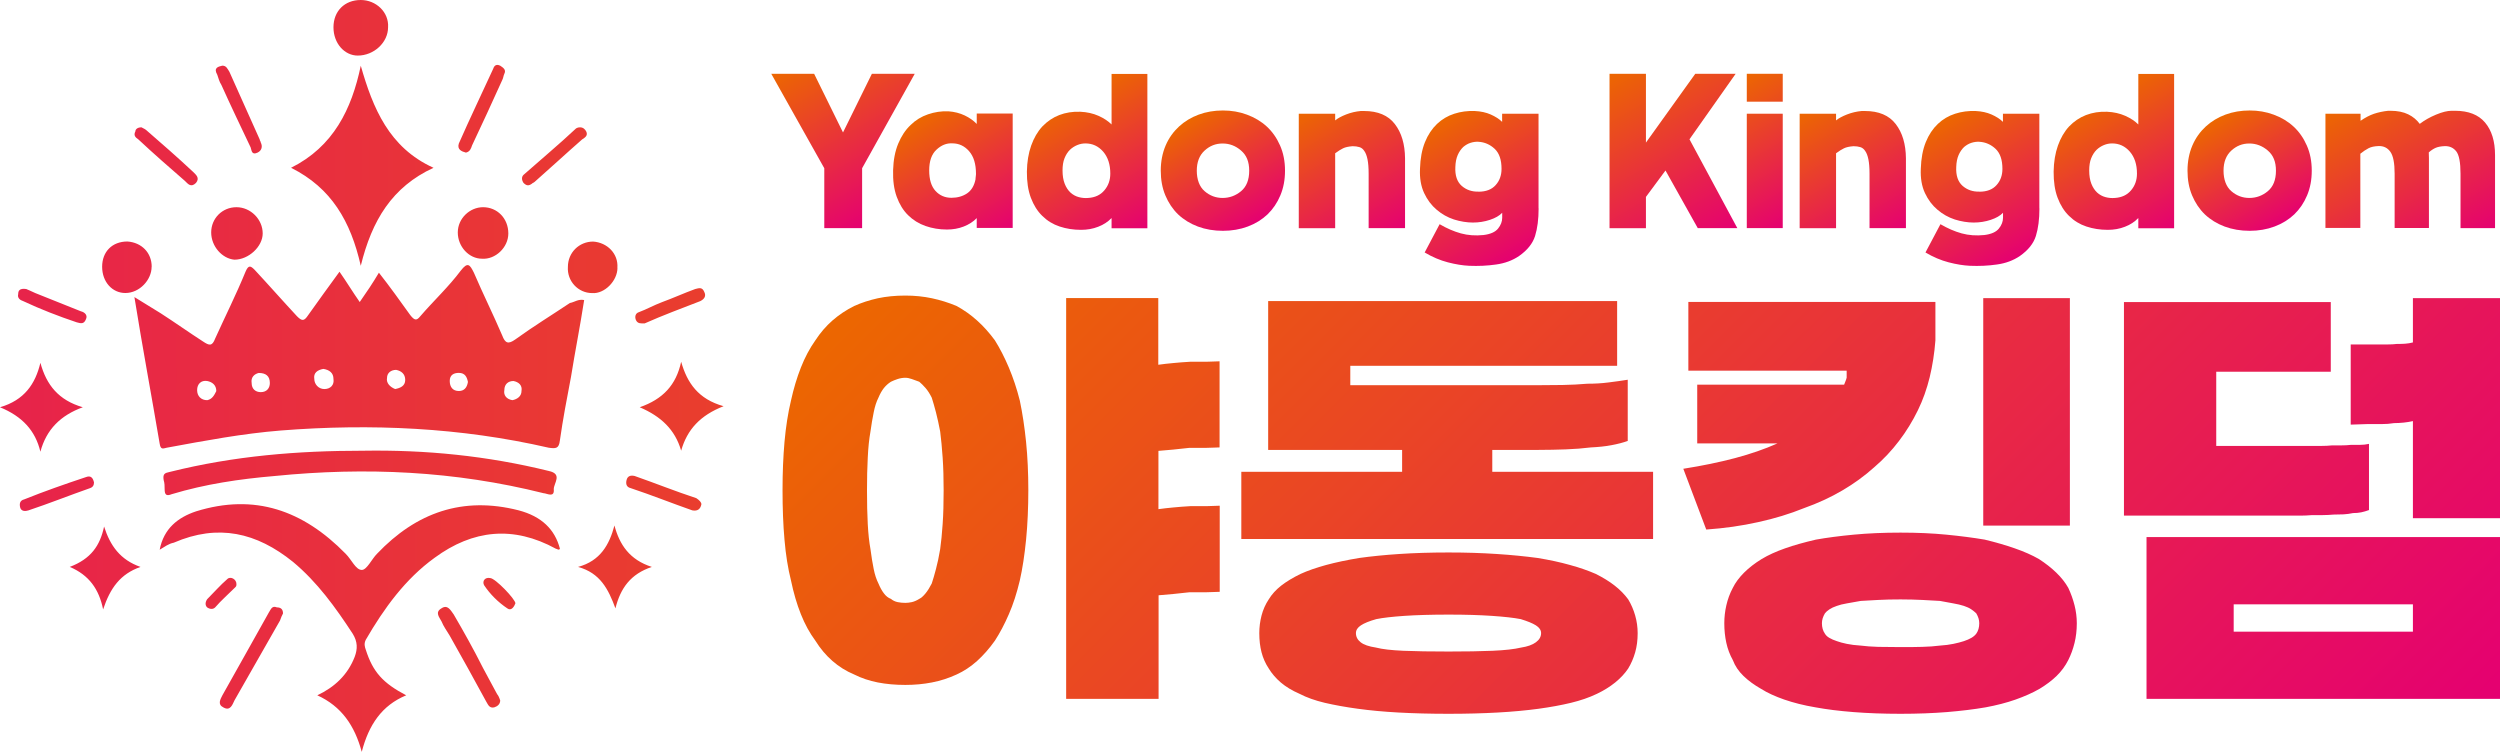 <?xml version="1.0" encoding="UTF-8"?>
<svg id="_레이어_2" data-name="레이어_2" xmlns="http://www.w3.org/2000/svg" xmlns:xlink="http://www.w3.org/1999/xlink" viewBox="0 0 332.41 99.97">
  <defs>
    <style>
      .cls-1 {
        fill: url(#linear-gradient-15);
      }

      .cls-2 {
        fill: url(#linear-gradient-13);
      }

      .cls-3 {
        fill: url(#linear-gradient-2);
      }

      .cls-4 {
        fill: url(#linear-gradient-10);
      }

      .cls-5 {
        fill: url(#linear-gradient-12);
      }

      .cls-6 {
        fill: url(#linear-gradient-4);
      }

      .cls-7 {
        fill: url(#linear-gradient-3);
      }

      .cls-8 {
        fill: url(#linear-gradient-5);
      }

      .cls-9 {
        fill: url(#linear-gradient-8);
      }

      .cls-10 {
        fill: url(#linear-gradient-14);
      }

      .cls-11 {
        fill: url(#linear-gradient-7);
      }

      .cls-12 {
        fill: url(#linear-gradient-9);
      }

      .cls-13 {
        fill: url(#linear-gradient-11);
      }

      .cls-14 {
        fill: url(#linear-gradient-6);
      }

      .cls-15 {
        fill: url(#linear-gradient);
      }
    </style>
    <linearGradient id="linear-gradient" x1="-122.62" y1="49.99" x2="239.94" y2="49.99" gradientUnits="userSpaceOnUse">
      <stop offset="0" stop-color="#e50071"/>
      <stop offset="1" stop-color="#ec6700"/>
    </linearGradient>
    <linearGradient id="linear-gradient-2" x1="291.55" y1="133.78" x2="155.51" y2="-2.25" xlink:href="#linear-gradient"/>
    <linearGradient id="linear-gradient-3" x1="119.81" y1="27.34" x2="107.91" y2="6.72" xlink:href="#linear-gradient"/>
    <linearGradient id="linear-gradient-4" x1="133.02" y1="31.28" x2="123.6" y2="14.97" xlink:href="#linear-gradient"/>
    <linearGradient id="linear-gradient-5" x1="152.02" y1="30.64" x2="141.94" y2="13.19" xlink:href="#linear-gradient"/>
    <linearGradient id="linear-gradient-6" x1="166.7" y1="29.82" x2="158.51" y2="15.63" xlink:href="#linear-gradient"/>
    <linearGradient id="linear-gradient-7" x1="184.03" y1="31.94" x2="173.91" y2="14.42" xlink:href="#linear-gradient"/>
    <linearGradient id="linear-gradient-8" x1="202.45" y1="33.79" x2="192.03" y2="15.74" xlink:href="#linear-gradient"/>
    <linearGradient id="linear-gradient-9" x1="228.98" y1="31.49" x2="215.85" y2="8.75" xlink:href="#linear-gradient"/>
    <linearGradient id="linear-gradient-10" x1="239.69" y1="28.8" x2="229.61" y2="11.34" xlink:href="#linear-gradient"/>
    <linearGradient id="linear-gradient-11" x1="250.63" y1="31.94" x2="240.51" y2="14.42" xlink:href="#linear-gradient"/>
    <linearGradient id="linear-gradient-12" x1="269.05" y1="33.79" x2="258.63" y2="15.74" xlink:href="#linear-gradient"/>
    <linearGradient id="linear-gradient-13" x1="288.53" y1="30.64" x2="278.46" y2="13.19" xlink:href="#linear-gradient"/>
    <linearGradient id="linear-gradient-14" x1="303.22" y1="29.82" x2="295.03" y2="15.63" xlink:href="#linear-gradient"/>
    <linearGradient id="linear-gradient-15" x1="325.88" y1="33.73" x2="313.65" y2="12.55" xlink:href="#linear-gradient"/>
  </defs>
  <g id="_레이어_1-2" data-name="레이어_1">
    <g>
      <path class="cls-15" d="M77.67,39.91c-.54,3.49-1.21,6.85-1.75,10.21-.54,2.82-1.08,5.64-1.48,8.47-.13,1.07-.54,1.07-1.48.94-11.69-2.69-23.65-3.23-35.61-2.29-5.11.41-10.08,1.35-15.18,2.29-.54.13-.81.27-.94-.54-1.07-6.32-2.28-12.77-3.36-19.49,1.34.81,2.42,1.48,3.49,2.15,1.88,1.21,3.76,2.55,5.64,3.76.81.54,1.21.67,1.61-.4,1.34-2.96,2.82-5.91,4.03-8.87.4-.94.67-.81,1.21-.27,1.88,2.02,3.76,4.16,5.64,6.18.67.67.94.67,1.48-.14,1.34-1.88,2.69-3.76,4.17-5.78.94,1.34,1.75,2.69,2.69,4.03.94-1.34,1.75-2.55,2.55-3.9,1.48,1.88,2.82,3.76,4.17,5.64.54.67.81.81,1.34.14,1.74-2.02,3.76-3.9,5.37-6.05.94-1.21,1.21-.81,1.75.27,1.21,2.82,2.55,5.51,3.76,8.33.4,1.07.81,1.21,1.75.54,2.42-1.75,4.84-3.23,7.25-4.84.67-.13,1.08-.54,1.88-.4ZM43,49.05c-.81.14-1.34.54-1.21,1.34,0,.67.54,1.34,1.34,1.34s1.34-.54,1.21-1.34c0-.81-.54-1.21-1.34-1.34ZM52.54,51.73c.67-.13,1.34-.4,1.34-1.21s-.54-1.21-1.21-1.34c-.67,0-1.21.4-1.21,1.07-.13.67.4,1.21,1.08,1.48ZM28.76,52c0-.8-.54-1.21-1.21-1.34-.81-.13-1.34.4-1.34,1.21s.54,1.34,1.34,1.34c.67-.13.94-.67,1.21-1.21ZM68.13,53.21c.67-.13,1.21-.54,1.21-1.21.14-.8-.4-1.21-1.07-1.34-.67,0-1.21.4-1.21,1.21-.13.67.27,1.21,1.08,1.34ZM34.4,49.59c-.54.13-1.07.54-.94,1.34,0,.81.54,1.21,1.21,1.21.81,0,1.21-.54,1.21-1.21,0-.94-.54-1.34-1.48-1.34ZM62.22,50.79c-.13-.67-.4-1.21-1.21-1.21-.67,0-1.21.27-1.21,1.07s.4,1.34,1.21,1.34c.67,0,1.08-.4,1.21-1.21ZM21.23,73.1c.54-2.82,2.42-4.3,4.84-5.11,7.79-2.42,14.24-.13,19.89,5.64.81.81,1.34,2.15,2.15,2.15.67,0,1.34-1.48,2.02-2.15,5.24-5.51,11.42-7.66,18.81-5.78,3.09.81,4.84,2.55,5.51,5.11-.13.27-.4,0-.54,0-5.64-3.09-11.02-2.55-16.13,1.21-3.9,2.82-6.72,6.72-9.14,10.89-.27.54-.14.94,0,1.34.94,2.95,2.28,4.43,5.37,6.05-3.23,1.34-4.97,3.9-5.91,7.52-.94-3.49-2.69-6.05-5.91-7.52,2.28-1.08,4.03-2.69,4.97-5.11.4-1.07.4-2.02-.27-3.09-2.28-3.49-4.7-6.85-7.93-9.54-4.84-3.9-9.94-5.11-15.86-2.55-.67.13-1.21.54-1.88.94ZM47.97,35.34c-1.34-5.91-3.9-10.35-9.27-13.03,5.64-2.82,8.06-7.79,9.27-13.57,1.61,5.64,3.76,10.89,9.67,13.57-5.51,2.55-8.19,6.99-9.67,13.03ZM48.24,59.93c8.33-.14,16.53.67,24.72,2.69,1.88.4.67,1.61.67,2.42.13,1.21-.94.54-1.35.54-11.82-2.96-23.65-3.5-35.74-2.29-4.7.4-9.27,1.08-13.71,2.42-.67.27-.94.13-.94-.67,0-.4,0-.8-.13-1.21-.13-.81.13-.94.81-1.08,8.6-2.15,17.07-2.82,25.67-2.82ZM44.34,3.63c0-2.15,1.48-3.63,3.63-3.63,2.02,0,3.76,1.61,3.63,3.63,0,2.02-1.88,3.76-4.03,3.76-1.75,0-3.23-1.61-3.23-3.76ZM90.57,59.93c-.81-2.82-2.69-4.57-5.51-5.78,3.09-1.08,4.84-2.95,5.51-6.05.8,2.82,2.28,4.97,5.64,5.91-3.09,1.21-4.84,3.09-5.64,5.91ZM0,54.15c3.23-.94,4.7-3.09,5.37-5.91.81,2.96,2.42,4.97,5.64,5.91-2.96,1.08-4.84,2.95-5.64,5.91-.67-2.82-2.42-4.7-5.37-5.91ZM28.08,30.91c0-1.88,1.48-3.36,3.36-3.36s3.49,1.61,3.49,3.49c0,1.75-1.88,3.49-3.76,3.49-1.61-.14-3.09-1.75-3.09-3.63ZM67.59,31.04c0,1.88-1.74,3.49-3.5,3.36-1.74,0-3.22-1.61-3.22-3.49s1.61-3.36,3.36-3.36c1.88,0,3.36,1.48,3.36,3.49ZM82.1,35.61c0,1.75-1.74,3.49-3.36,3.36-1.88,0-3.36-1.61-3.23-3.49,0-1.88,1.48-3.36,3.36-3.36,1.88.13,3.36,1.61,3.22,3.49ZM20.16,35.47c0,1.75-1.61,3.49-3.49,3.49-1.75,0-3.09-1.48-3.09-3.49s1.34-3.36,3.36-3.36c1.88.13,3.23,1.48,3.23,3.36ZM86.67,75.38c-2.82.94-4.17,2.82-4.84,5.51-.94-2.55-2.02-4.7-4.97-5.51,2.96-.8,4.16-2.95,4.84-5.51.67,2.55,2.02,4.57,4.97,5.51ZM9.27,75.38c2.82-1.07,4.03-2.82,4.57-5.37.81,2.55,2.15,4.43,4.84,5.37-2.69.94-4.03,2.82-4.97,5.65-.54-2.69-1.88-4.57-4.43-5.65ZM37.63,81.57c-.14.27-.27.54-.4.94-2.02,3.49-4.03,7.12-6.05,10.61-.27.54-.54,1.48-1.48.94-.81-.4-.4-1.08-.13-1.61,2.02-3.63,4.17-7.39,6.18-11.02.27-.4.4-.94,1.07-.67.54,0,.81.27.81.81ZM66.51,93.12c0,.54-.4.81-.81.94-.67.13-.81-.4-1.07-.81-1.61-2.95-3.23-5.91-4.84-8.74-.4-.67-.81-1.21-1.08-1.88-.27-.54-.94-1.21,0-1.75.81-.54,1.21.27,1.61.81,1.34,2.29,2.69,4.71,3.9,7.12.67,1.21,1.21,2.28,1.88,3.49.13.14.27.41.4.81ZM61.95,20.29c-.54-.14-1.21-.4-.94-1.21,1.48-3.36,3.09-6.72,4.57-9.94.13-.4.4-.67.94-.4.4.27.81.54.54,1.07-.13.27-.13.54-.27.81-1.34,2.96-2.69,5.91-4.03,8.73-.13.4-.27.81-.8.94ZM29.56,8.73c.54,0,.67.4.94.81,1.34,2.96,2.69,6.05,4.03,9,0,.14.14.27.14.4.27.54.13,1.07-.4,1.34-.81.4-.81-.27-.94-.67-1.34-2.82-2.69-5.64-3.9-8.33-.27-.4-.4-.94-.54-1.34-.54-.94.13-1.08.67-1.21ZM18.81,16.93c.27.14.54.27.67.4,2.02,1.75,4.17,3.63,6.18,5.51.4.4.94.81.4,1.48-.67.67-1.07.13-1.48-.27-2.02-1.75-4.17-3.63-6.18-5.51-.4-.27-.67-.54-.4-1.07,0-.27.27-.54.81-.54ZM77.13,16.93c.41,0,.67.27.81.54.27.54-.13.81-.54,1.07-2.15,1.88-4.17,3.76-6.31,5.64-.14.13-.27.13-.4.27-.4.27-.67.27-1.08-.13-.27-.4-.27-.81,0-1.07,2.28-2.02,4.7-4.03,6.99-6.18.27-.14.4-.14.54-.14ZM93.26,67.05c-.13.67-.54.94-1.21.81-2.69-.94-5.37-2.02-8.2-2.96-.54-.13-.67-.54-.54-1.07.13-.54.54-.67,1.08-.54,2.69.94,5.37,2.02,8.2,2.95.4.27.67.54.67.81ZM12.5,64.1c0,.4-.13.67-.54.81-2.69.94-5.38,2.02-8.2,2.96-.4.13-.94.13-1.08-.4-.13-.54,0-.94.54-1.07,2.69-1.08,5.37-2.02,8.2-2.96.67-.27.94.13,1.07.67ZM85.33,43c-.41,0-.67-.14-.81-.54-.13-.4,0-.81.4-.94,1.08-.4,2.02-.94,3.09-1.34,1.48-.54,2.95-1.21,4.43-1.75.54-.14.94-.27,1.21.4.27.54,0,.94-.54,1.21-2.42.94-4.97,1.88-7.39,2.96h-.4ZM3.49,38.43c.27.13.67.27,1.21.54,2.02.81,4.03,1.61,6.05,2.42.54.13.94.54.67,1.07-.27.67-.67.54-1.21.4-2.42-.81-4.84-1.75-7.12-2.82-.4-.13-.81-.4-.67-.94,0-.4.14-.81,1.08-.67ZM31.44,77.67c0,.13,0,.27-.14.4-.94.94-1.88,1.75-2.69,2.69-.27.27-.67.27-1.07,0-.27-.27-.27-.67,0-1.08.94-.94,1.75-1.88,2.69-2.69.4-.4,1.21,0,1.21.67ZM68.53,80.22c-.14.4-.54,1.08-1.08.67-1.21-.81-2.29-1.88-3.09-3.09-.27-.54.13-1.08.81-.94.67,0,3.36,2.82,3.36,3.36Z"/>
      <path class="cls-3" d="M120.38,39.3c1.23,0,2.42.12,3.54.36,1.12.24,2.22.58,3.28,1.03.97.53,1.88,1.17,2.71,1.92.84.75,1.63,1.63,2.38,2.65.66,1.06,1.28,2.26,1.85,3.61.57,1.35,1.06,2.81,1.46,4.4.35,1.68.63,3.51.83,5.49.2,1.99.3,4.13.3,6.42s-.1,4.58-.3,6.59c-.2,2.01-.47,3.81-.83,5.4-.4,1.68-.88,3.18-1.46,4.5-.57,1.32-1.19,2.49-1.85,3.51-.75,1.06-1.55,1.96-2.38,2.71-.84.75-1.74,1.35-2.71,1.79-1.06.49-2.15.84-3.28,1.06-1.13.22-2.31.33-3.54.33-1.32,0-2.55-.11-3.67-.33-1.12-.22-2.17-.57-3.14-1.06-1.06-.44-2.02-1.04-2.88-1.79-.86-.75-1.62-1.65-2.28-2.71-.75-1.01-1.39-2.18-1.92-3.51-.53-1.32-.97-2.82-1.32-4.5-.4-1.59-.69-3.39-.86-5.4-.18-2.01-.26-4.2-.26-6.59s.09-4.44.26-6.42c.18-1.99.46-3.82.86-5.49.35-1.59.79-3.06,1.32-4.4.53-1.35,1.17-2.55,1.92-3.61.66-1.01,1.42-1.9,2.28-2.65.86-.75,1.82-1.39,2.88-1.92.97-.44,2.02-.78,3.14-1.03,1.13-.24,2.35-.36,3.67-.36ZM120.38,50.23c-.35,0-.7.06-1.03.17-.33.11-.63.23-.89.36-.35.22-.66.5-.93.83-.26.33-.51.76-.73,1.29-.27.53-.48,1.18-.63,1.95-.16.77-.3,1.62-.43,2.55-.18,1.02-.3,2.17-.36,3.48-.07,1.3-.1,2.75-.1,4.34,0,1.68.03,3.17.1,4.47.07,1.3.19,2.42.36,3.34.13,1.02.28,1.9.43,2.65.15.75.36,1.39.63,1.92.22.53.46.97.73,1.32.26.35.57.6.93.73.26.22.56.36.89.43.33.07.67.1,1.03.1.26,0,.55-.03.86-.1.31-.07.64-.21.99-.43.26-.13.54-.37.83-.73.29-.35.56-.79.83-1.32.18-.53.36-1.17.56-1.92.2-.75.39-1.63.56-2.65.13-.93.24-2.04.33-3.34.09-1.3.13-2.79.13-4.47,0-1.59-.04-3.03-.13-4.34-.09-1.3-.2-2.46-.33-3.48-.18-.93-.36-1.78-.56-2.55-.2-.77-.39-1.42-.56-1.95-.26-.53-.54-.96-.83-1.29-.29-.33-.56-.61-.83-.83-.35-.13-.69-.25-.99-.36-.31-.11-.6-.17-.86-.17ZM141.76,92.92v-53.29h12.25v8.87c.66-.09,1.33-.17,2.02-.23.68-.07,1.42-.12,2.22-.17h2.12c.35,0,.67-.01.96-.03.29-.02.56-.03.83-.03v11.45c-.26,0-.55.01-.86.03-.31.02-.64.03-.99.03h-2.18c-.75.09-1.47.17-2.15.23-.68.07-1.34.12-1.95.17v7.75c.66-.09,1.33-.17,2.02-.23.68-.07,1.42-.12,2.22-.17h2.12c.35,0,.67-.01.96-.03.29-.02.56-.03.83-.03v11.45c-.26,0-.55.01-.86.03-.31.02-.64.03-.99.03h-2.18c-.75.09-1.47.17-2.15.23-.68.07-1.34.12-1.95.17v13.77h-12.25ZM204.19,51.22c1.23,0,2.43-.01,3.57-.03,1.15-.02,2.25-.08,3.31-.17.97,0,1.91-.05,2.81-.17.9-.11,1.75-.23,2.55-.36v8.14c-.62.22-1.34.41-2.15.56-.82.16-1.73.25-2.75.3-1.06.13-2.17.22-3.34.26-1.17.04-2.37.07-3.61.07h-6.16v2.91h21.38v8.94h-54.75v-8.94h21.38v-2.91h-17.81v-19.79h46.4v8.61h-35.48v2.58h24.63ZM192.6,94.91c-2.43,0-4.65-.06-6.65-.17-2.01-.11-3.81-.28-5.4-.5-1.63-.22-3.1-.49-4.4-.79-1.3-.31-2.42-.71-3.34-1.19-1.02-.44-1.85-.95-2.52-1.52-.66-.57-1.19-1.19-1.59-1.85-.44-.66-.76-1.38-.96-2.15-.2-.77-.3-1.62-.3-2.55,0-.79.1-1.58.3-2.35.2-.77.52-1.49.96-2.15.4-.66.95-1.27,1.65-1.82.71-.55,1.57-1.07,2.58-1.56.97-.44,2.11-.84,3.41-1.19,1.3-.35,2.77-.66,4.4-.93,1.59-.22,3.36-.4,5.33-.53,1.96-.13,4.14-.2,6.52-.2s4.44.07,6.42.2c1.99.13,3.79.31,5.43.53,1.59.26,3.02.57,4.3.93,1.28.35,2.43.75,3.44,1.19.97.49,1.81,1,2.52,1.56.71.55,1.3,1.16,1.79,1.82.4.66.71,1.38.93,2.15.22.77.33,1.56.33,2.35,0,.93-.11,1.78-.33,2.55-.22.77-.53,1.49-.93,2.15-.44.66-1.02,1.28-1.72,1.85-.71.57-1.52,1.08-2.45,1.52-1.02.49-2.16.88-3.44,1.19-1.28.31-2.71.57-4.3.79-1.63.22-3.44.39-5.43.5-1.99.11-4.17.17-6.55.17ZM192.6,86.63c2.29,0,4.25-.03,5.86-.1,1.61-.07,2.88-.21,3.81-.43.84-.13,1.49-.36,1.95-.7s.69-.74.69-1.22c0-.4-.23-.74-.69-1.03s-1.14-.56-2.02-.83c-.93-.18-2.2-.32-3.81-.43-1.61-.11-3.54-.17-5.79-.17s-4.3.06-5.89.17-2.82.25-3.71.43c-.93.26-1.61.54-2.05.83-.44.29-.66.63-.66,1.03,0,.49.21.89.63,1.22.42.33,1.09.56,2.02.7.84.22,2.06.36,3.67.43,1.61.07,3.61.1,5.99.1ZM257.34,40.16v5.1c-.13,1.72-.39,3.35-.76,4.9-.38,1.54-.89,3-1.56,4.37-.71,1.46-1.55,2.83-2.52,4.1-.97,1.28-2.07,2.45-3.31,3.51-1.28,1.15-2.69,2.17-4.24,3.08-1.55.91-3.24,1.69-5.1,2.35-1.85.75-3.87,1.37-6.06,1.85-2.18.49-4.49.82-6.92.99l-3.05-8.08c2.52-.4,4.81-.87,6.88-1.42,2.07-.55,3.95-1.2,5.63-1.95h-10.66v-7.81h19.53c.04-.13.1-.28.17-.43.07-.15.12-.32.17-.5v-.93h-21.05v-9.14h32.83ZM252.71,94.91c-2.29,0-4.39-.08-6.29-.23-1.9-.15-3.57-.36-5.03-.63-1.55-.26-2.92-.61-4.14-1.03-1.21-.42-2.24-.89-3.08-1.42-.93-.53-1.71-1.1-2.35-1.72-.64-.62-1.12-1.32-1.42-2.12-.4-.71-.68-1.47-.86-2.28-.18-.82-.27-1.69-.27-2.61,0-.79.09-1.59.27-2.38.18-.79.46-1.57.86-2.32.35-.71.85-1.38,1.49-2.02.64-.64,1.42-1.25,2.35-1.82.88-.53,1.92-1,3.11-1.42,1.19-.42,2.56-.8,4.1-1.16,1.46-.26,3.13-.48,5.03-.66,1.9-.18,3.97-.27,6.22-.27s4.24.09,6.09.27,3.55.4,5.1.66c1.46.35,2.79.74,4,1.16,1.21.42,2.28.89,3.21,1.42.88.57,1.66,1.18,2.32,1.82.66.64,1.19,1.31,1.59,2.02.35.75.63,1.52.83,2.32.2.79.3,1.59.3,2.38,0,.93-.1,1.8-.3,2.61-.2.82-.48,1.58-.83,2.28-.4.79-.92,1.5-1.56,2.12-.64.62-1.4,1.19-2.28,1.72-.93.53-1.99,1-3.18,1.42-1.19.42-2.52.76-3.97,1.03-1.55.27-3.25.47-5.13.63-1.88.15-3.94.23-6.19.23ZM252.71,86.04c1.06,0,2.02,0,2.88-.03.86-.02,1.64-.08,2.35-.17.66-.04,1.26-.12,1.79-.23.53-.11.99-.23,1.39-.36.4-.13.73-.28.99-.43.27-.15.49-.34.66-.56.13-.18.23-.39.3-.63.07-.24.1-.5.1-.76,0-.22-.03-.44-.1-.66-.07-.22-.17-.44-.3-.66-.18-.18-.4-.35-.66-.53-.26-.18-.6-.33-.99-.46-.4-.13-.86-.24-1.39-.33-.53-.09-1.13-.2-1.79-.33-.71-.04-1.49-.09-2.35-.13-.86-.04-1.82-.07-2.88-.07s-2.1.02-2.98.07c-.88.04-1.65.09-2.32.13-.71.13-1.32.24-1.85.33-.53.09-.97.2-1.32.33-.4.13-.73.29-.99.46s-.46.35-.6.53c-.13.22-.23.44-.3.66s-.1.44-.1.66c0,.26.03.52.1.76.07.24.17.45.3.63.13.22.33.41.6.56.26.16.6.3.99.43.35.13.79.25,1.32.36.53.11,1.15.19,1.85.23.66.09,1.43.14,2.32.17.88.02,1.88.03,2.98.03ZM263.7,69.89v-30.25h11.52v30.25h-11.52ZM309.91,40.16v9.27h-15.23v9.86h14.03c.44,0,.9-.02,1.39-.07h1.22c.42,0,.85-.02,1.29-.07h1.19c.4,0,.79-.04,1.19-.13v8.8c-.35.13-.7.23-1.03.3s-.7.1-1.09.1c-.4.09-.82.14-1.26.17-.44.02-.88.03-1.32.03-.49.04-.97.07-1.46.07h-1.39c-.53.04-1.05.07-1.56.07h-23.47v-28.4h27.47ZM332.41,92.92h-47v-21.51h47v21.51ZM320.83,83.99v-3.64h-23.83v3.64h23.83ZM320.83,45.53v-5.89h11.58v29.26h-11.58v-12.91c-.4.09-.81.16-1.22.2-.42.04-.85.07-1.29.07-.53.09-1.1.13-1.72.13h-1.92l-2.12.07v-10.66h4.9c.44,0,.86-.02,1.26-.07.4,0,.76,0,1.09-.03.33-.02.67-.08,1.03-.17Z"/>
      <g>
        <path class="cls-7" d="M114.63,22.37v7.96h-5.03v-7.96l-7.05-12.56h5.7l3.84,7.8,3.84-7.8h5.7l-7,12.56Z"/>
        <path class="cls-6" d="M129.87,30.33v-1.33c-.46.48-1.04.85-1.73,1.12-.69.27-1.43.4-2.23.4-1.01,0-1.96-.16-2.85-.47-.89-.31-1.66-.79-2.32-1.44-.65-.64-1.15-1.46-1.51-2.45-.36-.99-.52-2.16-.48-3.53.04-1.35.26-2.52.68-3.53s.96-1.83,1.65-2.48c.66-.65,1.43-1.12,2.31-1.42.88-.3,1.78-.44,2.72-.4.79.06,1.51.24,2.16.55.65.31,1.18.69,1.6,1.13v-1.38h4.78v15.21h-4.78ZM126.5,26.3c.81,0,1.51-.2,2.09-.59.58-.4.95-1.02,1.12-1.87,0-.06,0-.18.03-.37s.03-.32.03-.37c0-1.29-.3-2.29-.91-2.99-.61-.7-1.35-1.05-2.24-1.05-.76-.04-1.46.24-2.1.84-.65.6-.97,1.52-.97,2.75s.28,2.13.84,2.74c.56.61,1.27.91,2.12.91Z"/>
        <path class="cls-8" d="M143.73,30.56c-1.01,0-1.96-.15-2.83-.44-.88-.29-1.65-.76-2.31-1.41-.65-.63-1.15-1.43-1.52-2.41s-.54-2.14-.53-3.48c.02-1.29.21-2.44.57-3.46.36-1.01.85-1.86,1.48-2.54.65-.68,1.4-1.19,2.25-1.52.86-.33,1.79-.48,2.81-.44.88.04,1.69.22,2.41.54.72.32,1.3.71,1.74,1.15v-6.72h4.76v20.52h-4.76v-1.36c-.48.5-1.07.89-1.78,1.16-.71.28-1.47.41-2.28.41ZM144.7,26.32c.9-.06,1.62-.39,2.14-1.01.53-.62.79-1.36.79-2.23,0-1.22-.32-2.19-.95-2.92-.64-.73-1.42-1.09-2.36-1.09-.37,0-.73.07-1.09.22s-.69.36-.98.64c-.3.3-.53.67-.71,1.12-.18.45-.26.99-.26,1.62,0,.7.1,1.29.29,1.77s.45.87.76,1.16c.33.3.7.5,1.11.61.41.11.83.15,1.27.11Z"/>
        <path class="cls-14" d="M162.62,30.69c-1.22,0-2.33-.19-3.35-.57-1.01-.38-1.89-.92-2.63-1.62-.72-.7-1.28-1.54-1.69-2.52-.41-.98-.61-2.07-.61-3.29s.22-2.35.65-3.35c.43-1,1.03-1.83,1.78-2.52.74-.68,1.61-1.21,2.61-1.58,1-.37,2.08-.55,3.22-.55s2.19.18,3.19.55c1,.37,1.89.89,2.64,1.58.74.68,1.33,1.52,1.77,2.52.44.99.66,2.11.66,3.35s-.21,2.31-.62,3.29-.98,1.82-1.7,2.52c-.74.7-1.61,1.24-2.63,1.62s-2.12.57-3.32.57ZM162.56,26.32c.92,0,1.74-.3,2.46-.9.72-.6,1.08-1.51,1.08-2.72s-.36-2.06-1.08-2.68c-.72-.63-1.54-.94-2.46-.94s-1.7.31-2.39.94c-.69.63-1.04,1.52-1.04,2.68s.35,2.13,1.04,2.72c.69.6,1.49.9,2.39.9Z"/>
        <path class="cls-11" d="M172.69,30.33v-15.21h4.84v.89c.33-.28.82-.54,1.45-.79.64-.25,1.29-.4,1.95-.46h.44c1.84,0,3.21.58,4.09,1.73.89,1.15,1.34,2.67,1.36,4.55v9.29h-4.84v-7.22c0-.79-.05-1.43-.15-1.92-.1-.49-.24-.86-.43-1.12-.17-.26-.38-.43-.65-.51-.27-.08-.57-.12-.9-.12-.54.04-.96.13-1.27.28-.31.15-.66.37-1.05.66v9.96h-4.84Z"/>
        <path class="cls-9" d="M204.58,27.71c0,1.44-.16,2.66-.47,3.66-.31,1-1.02,1.89-2.13,2.67-.87.59-1.89.97-3.06,1.13-1.17.17-2.36.22-3.58.17-.85-.04-1.79-.19-2.83-.46-1.04-.27-2.07-.71-3.08-1.31l1.99-3.76c.94.55,1.88.96,2.82,1.22s1.95.33,3.01.22c.92-.11,1.57-.4,1.94-.86.37-.46.55-.94.55-1.44v-.66c-.37.39-.91.7-1.63.94-.72.24-1.48.36-2.27.36s-1.67-.14-2.52-.41c-.85-.28-1.61-.71-2.3-1.3-.68-.57-1.24-1.31-1.66-2.21-.42-.9-.61-1.98-.55-3.24.04-1.36.26-2.54.66-3.53s.94-1.79,1.6-2.42c.66-.63,1.43-1.08,2.3-1.36s1.78-.4,2.74-.36c.79.04,1.49.19,2.1.46.61.27,1.12.59,1.52.98v-1.08h4.84v12.58ZM196.58,25.49c1,0,1.76-.29,2.28-.87.53-.58.79-1.3.79-2.17,0-1.2-.3-2.08-.91-2.66-.61-.57-1.33-.89-2.16-.94-.35-.02-.7.03-1.05.14-.35.11-.67.3-.97.55-.29.28-.54.63-.73,1.06-.19.43-.3.96-.32,1.59-.06,1.14.23,1.98.84,2.52.62.54,1.36.79,2.23.77Z"/>
        <path class="cls-12" d="M218.85,26.19v4.15h-4.84V9.81h4.84v9.15l6.56-9.15h5.37l-6.14,8.71,6.36,11.81h-5.26l-4.29-7.66-2.6,3.51Z"/>
        <path class="cls-4" d="M237.04,13.52h-4.78v-3.71h4.78v3.71ZM232.26,15.12h4.78v15.21h-4.78v-15.21Z"/>
        <path class="cls-13" d="M239.29,30.33v-15.21h4.84v.89c.33-.28.82-.54,1.45-.79.64-.25,1.29-.4,1.95-.46h.44c1.84,0,3.21.58,4.09,1.73.89,1.15,1.34,2.67,1.36,4.55v9.29h-4.84v-7.22c0-.79-.05-1.43-.15-1.92-.1-.49-.24-.86-.43-1.12-.17-.26-.38-.43-.65-.51-.27-.08-.57-.12-.9-.12-.54.04-.96.13-1.27.28-.31.15-.66.37-1.05.66v9.96h-4.84Z"/>
        <path class="cls-5" d="M271.17,27.71c0,1.44-.16,2.66-.47,3.66-.31,1-1.02,1.89-2.13,2.67-.87.59-1.89.97-3.06,1.13-1.17.17-2.36.22-3.58.17-.85-.04-1.79-.19-2.83-.46-1.04-.27-2.07-.71-3.08-1.31l1.99-3.76c.94.55,1.88.96,2.82,1.22s1.95.33,3.01.22c.92-.11,1.57-.4,1.94-.86.37-.46.55-.94.55-1.44v-.66c-.37.39-.91.7-1.63.94-.72.24-1.48.36-2.27.36s-1.67-.14-2.52-.41c-.85-.28-1.61-.71-2.3-1.3-.68-.57-1.24-1.31-1.66-2.21-.42-.9-.61-1.98-.55-3.24.04-1.36.26-2.54.66-3.53s.94-1.79,1.6-2.42c.66-.63,1.43-1.08,2.3-1.36s1.78-.4,2.74-.36c.79.04,1.49.19,2.1.46.61.27,1.12.59,1.52.98v-1.08h4.84v12.58ZM263.18,25.49c1,0,1.76-.29,2.28-.87.53-.58.79-1.3.79-2.17,0-1.2-.3-2.08-.91-2.66-.61-.57-1.33-.89-2.16-.94-.35-.02-.7.03-1.05.14-.35.11-.67.3-.97.55-.29.28-.54.63-.73,1.06-.19.43-.3.96-.32,1.59-.06,1.14.23,1.98.84,2.52.62.54,1.36.79,2.23.77Z"/>
        <path class="cls-2" d="M280.25,30.56c-1.01,0-1.96-.15-2.83-.44-.88-.29-1.65-.76-2.31-1.41-.65-.63-1.15-1.43-1.52-2.41s-.54-2.14-.53-3.48c.02-1.29.21-2.44.57-3.46.36-1.01.85-1.86,1.48-2.54.65-.68,1.4-1.19,2.25-1.52.86-.33,1.79-.48,2.81-.44.88.04,1.69.22,2.41.54.72.32,1.3.71,1.74,1.15v-6.72h4.76v20.52h-4.76v-1.36c-.48.5-1.07.89-1.78,1.16-.71.28-1.47.41-2.28.41ZM281.21,26.32c.9-.06,1.62-.39,2.14-1.01.53-.62.79-1.36.79-2.23,0-1.22-.32-2.19-.95-2.92-.64-.73-1.42-1.09-2.36-1.09-.37,0-.73.07-1.09.22s-.69.36-.98.64c-.3.3-.53.67-.71,1.12-.18.45-.26.99-.26,1.62,0,.7.1,1.29.29,1.77s.45.87.76,1.16c.33.3.7.5,1.11.61.41.11.83.15,1.27.11Z"/>
        <path class="cls-10" d="M299.14,30.69c-1.22,0-2.33-.19-3.35-.57-1.01-.38-1.89-.92-2.63-1.62-.72-.7-1.28-1.54-1.69-2.52s-.61-2.07-.61-3.29.22-2.35.65-3.35c.43-1,1.03-1.83,1.78-2.52.74-.68,1.61-1.21,2.61-1.58,1-.37,2.08-.55,3.22-.55s2.19.18,3.19.55c1.01.37,1.89.89,2.64,1.58.74.68,1.33,1.52,1.77,2.52.44.99.66,2.11.66,3.35s-.21,2.31-.62,3.29-.98,1.82-1.7,2.52c-.74.7-1.61,1.24-2.63,1.62s-2.12.57-3.32.57ZM299.08,26.32c.92,0,1.74-.3,2.46-.9.72-.6,1.08-1.51,1.08-2.72s-.36-2.06-1.08-2.68-1.54-.94-2.46-.94-1.7.31-2.39.94c-.69.63-1.04,1.52-1.04,2.68s.35,2.13,1.04,2.72c.69.6,1.49.9,2.39.9Z"/>
        <path class="cls-1" d="M309.2,30.33v-15.21h4.67v.94c.61-.42,1.2-.73,1.78-.93.58-.19,1.21-.33,1.89-.4h.3c.94,0,1.73.16,2.36.47.64.31,1.15.74,1.54,1.27.63-.48,1.35-.89,2.17-1.23.82-.34,1.51-.51,2.06-.51h.47c1.77,0,3.1.52,3.98,1.56s1.33,2.48,1.33,4.33v9.71h-4.59v-7.22c0-1.51-.19-2.51-.57-2.99-.38-.48-.89-.71-1.54-.69-.48.02-.87.09-1.18.22-.3.13-.61.33-.93.61,0,.13,0,.26.01.4,0,.14.01.26.01.37v9.29h-4.56v-7.22c0-1.42-.19-2.39-.57-2.92s-.9-.78-1.56-.76c-.55.02-1,.11-1.34.29-.34.18-.71.42-1.09.73v9.87h-4.67Z"/>
      </g>
    </g>
  </g>
</svg>